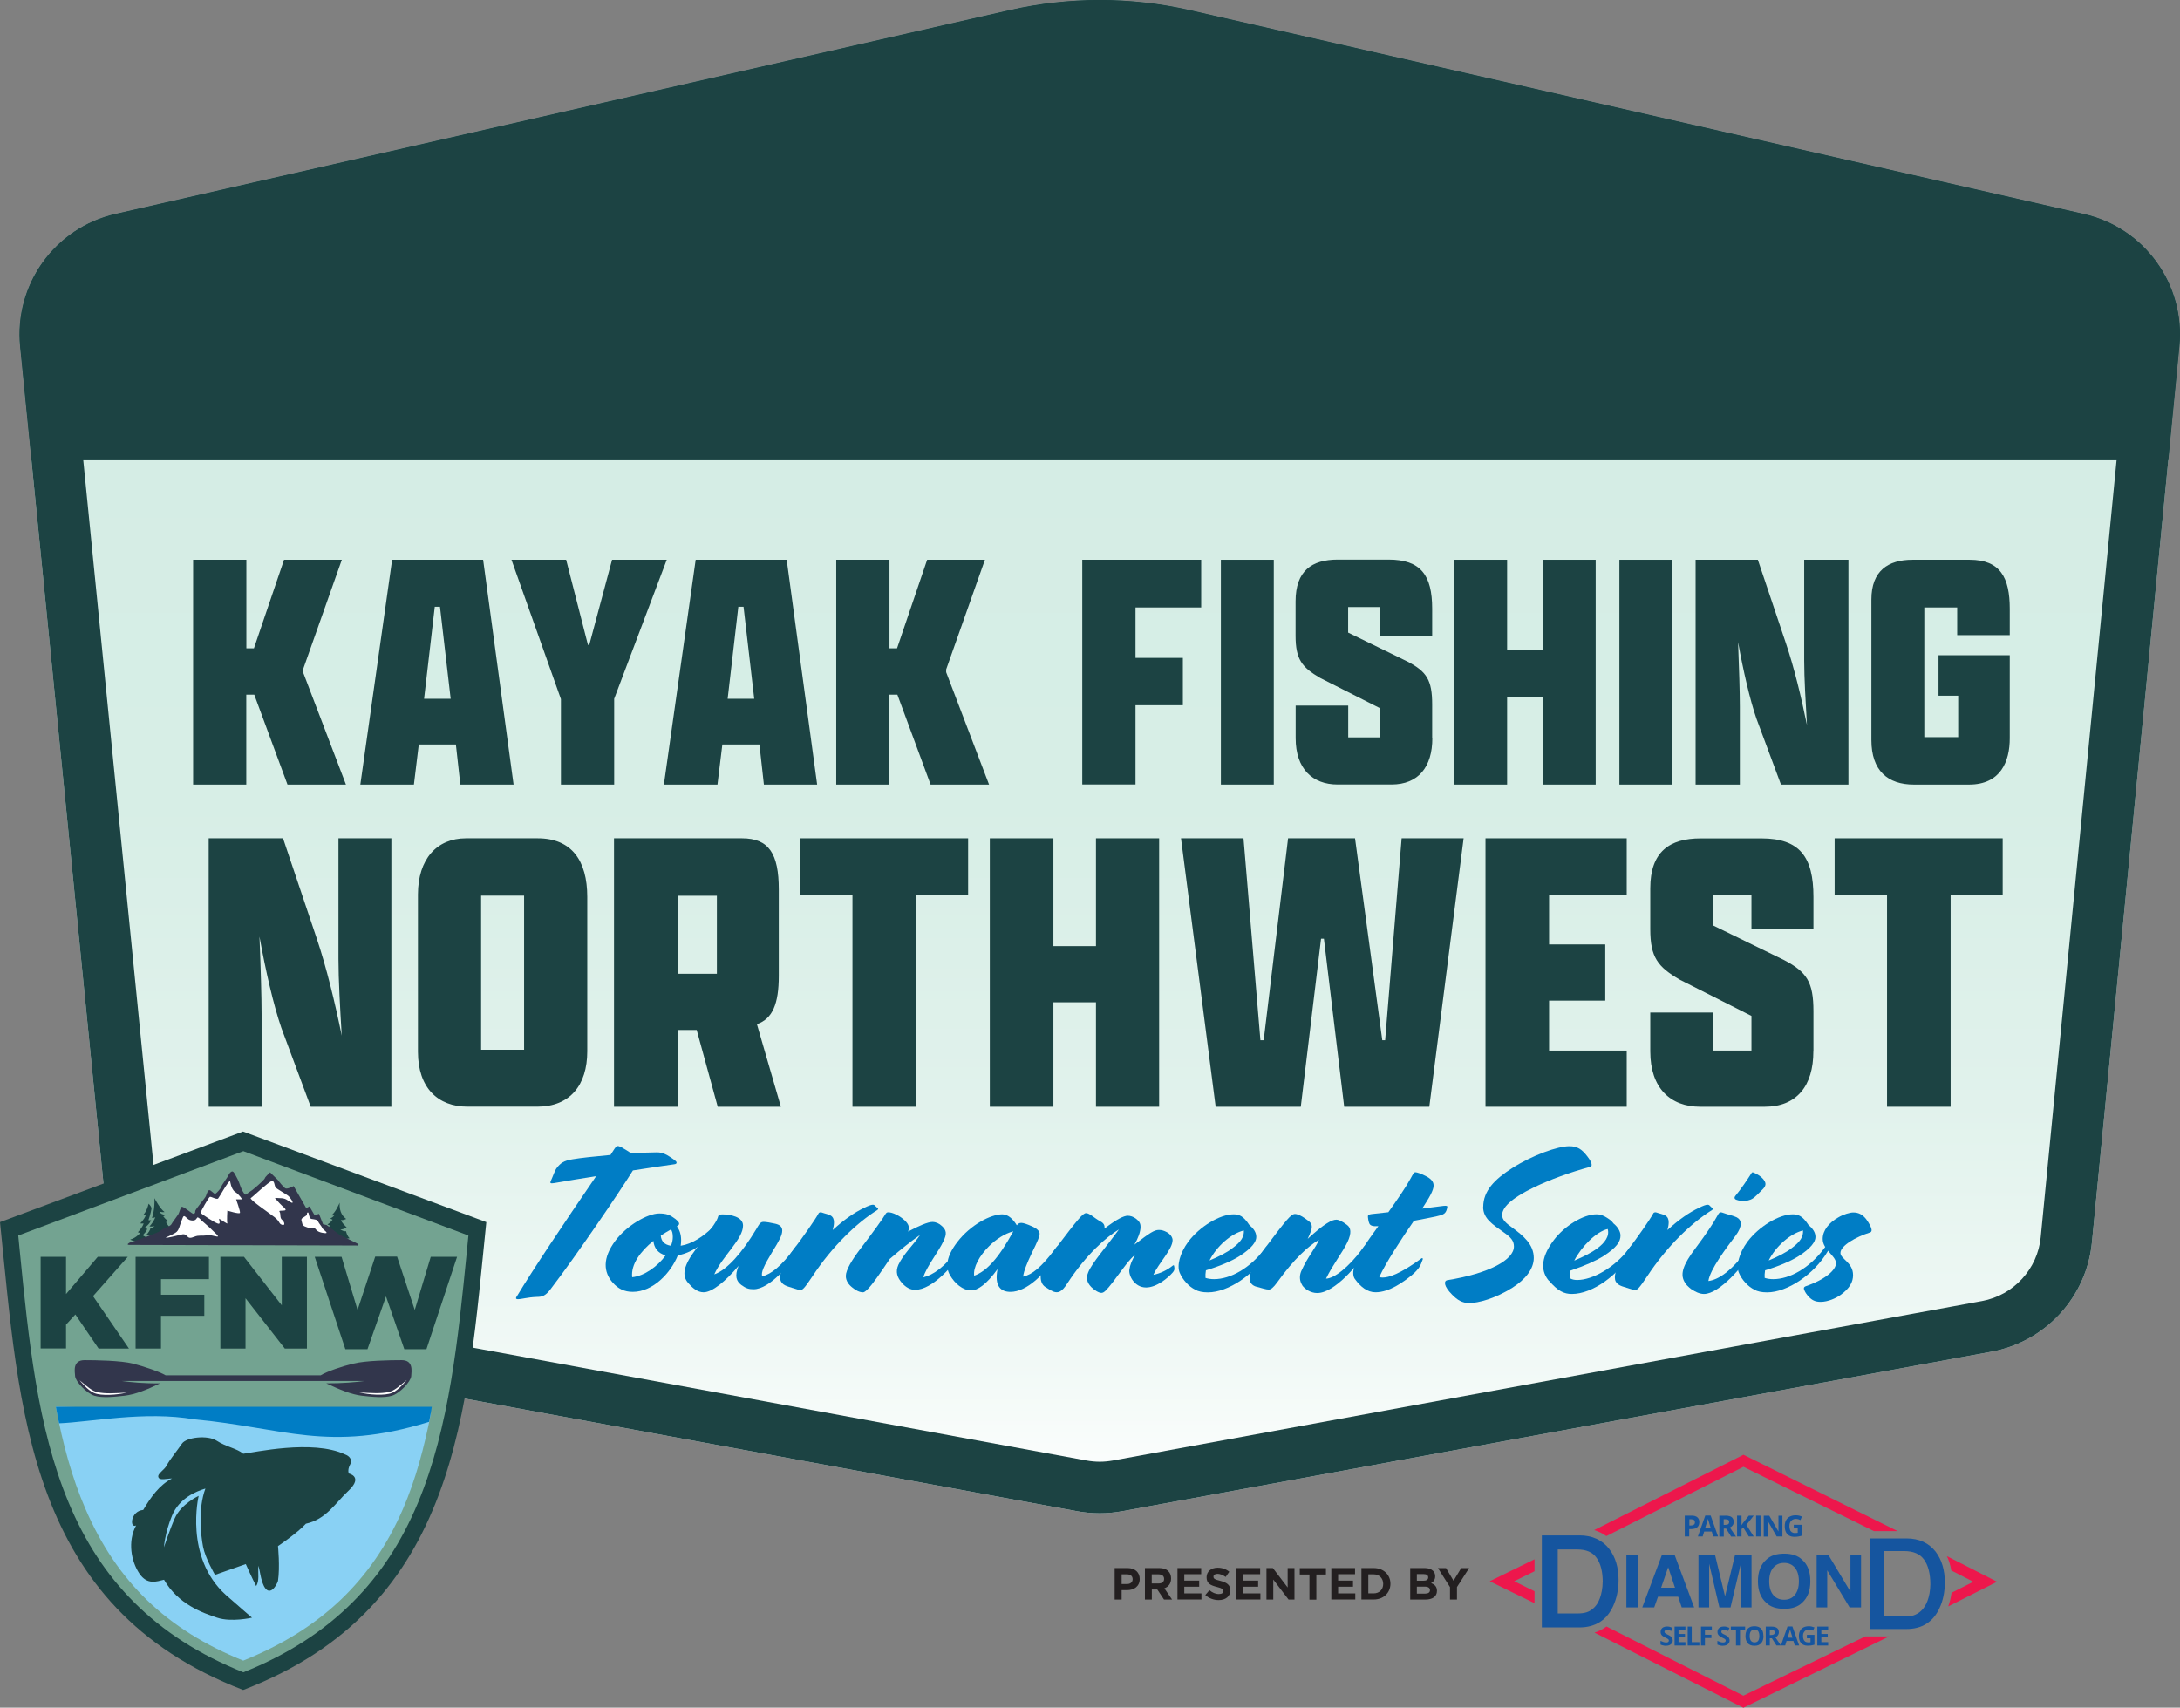 <?xml version="1.0" encoding="UTF-8"?>
<svg xmlns="http://www.w3.org/2000/svg" xmlns:xlink="http://www.w3.org/1999/xlink" id="Layer_1" data-name="Layer 1" viewBox="0 0 259.18 203.05">
  <rect x="0" y="0" width="259.18" height="203.05" fill="#808080" stroke="none"/>
  <defs>
    <style>
      .cls-1, .cls-2 {
        fill: #15559f;
      }

      .cls-3 {
        fill: #ed174c;
      }

      .cls-4 {
        fill: #32364c;
      }

      .cls-5 {
        fill: #231f20;
      }

      .cls-6 {
        fill: url(#linear-gradient);
      }

      .cls-7 {
        fill: #73a391;
      }

      .cls-8 {
        fill: #007dc5;
      }

      .cls-9 {
        fill: #89d1f4;
      }

      .cls-10 {
        fill: #1c4343;
      }

      .cls-11 {
        fill: #fff;
      }

      .cls-12 {
        fill: #1f4444;
      }

      .cls-2 {
        fill-rule: evenodd;
      }
    </style>
    <linearGradient id="linear-gradient" x1="130.75" y1="179.94" x2="130.75" y2="0" gradientUnits="userSpaceOnUse">
      <stop offset="0" stop-color="#fff"></stop>
      <stop offset=".1" stop-color="#f1f9f6"></stop>
      <stop offset=".27" stop-color="#e1f2ec"></stop>
      <stop offset=".47" stop-color="#d7eee6"></stop>
      <stop offset=".72" stop-color="#d5ede5"></stop>
    </linearGradient>
  </defs>
  <path class="cls-6" d="M120.03,1.2L13.74,25.43c-7.22,1.64-12.08,8.4-11.35,15.77l10.61,106.55c.65,6.51,5.52,11.8,11.95,12.98l103.13,18.97c1.75.32,3.55.32,5.31,0l103.36-18.97c6.44-1.18,11.33-6.49,11.96-13.01l10.4-106.54c.72-7.36-4.14-14.1-11.35-15.74L141.45,1.2c-7.05-1.61-14.37-1.61-21.42,0Z"></path>
  <path class="cls-10" d="M130.74,6.13c3.14,0,6.28.35,9.35,1.05l106.32,24.23c4.19.95,7.03,4.9,6.61,9.17l-10.4,106.54c-.37,3.78-3.23,6.89-6.97,7.58l-103.36,18.97c-.51.09-1.03.14-1.54.14s-1.04-.05-1.55-.14l-103.13-18.97c-3.72-.68-6.59-3.8-6.96-7.56L8.49,40.59c-.43-4.28,2.41-8.23,6.61-9.19L121.39,7.18c3.06-.7,6.21-1.05,9.35-1.05M130.74,0c-3.59,0-7.18.4-10.71,1.2L13.74,25.43c-7.22,1.64-12.08,8.4-11.35,15.77l10.61,106.55c.65,6.51,5.52,11.8,11.95,12.98l103.13,18.97c.88.16,1.77.24,2.66.24s1.77-.08,2.65-.24l103.36-18.97c6.44-1.18,11.33-6.49,11.96-13.01l10.4-106.54c.72-7.36-4.14-14.1-11.35-15.74L141.45,1.2c-3.52-.8-7.12-1.2-10.71-1.2h0Z"></path>
  <path class="cls-10" d="M3.74,54.73h254.05l1.32-13.55c.72-7.36-4.14-14.1-11.35-15.74L141.45,1.2c-7.05-1.61-14.37-1.61-21.42,0L13.74,25.43c-7.22,1.64-12.08,8.4-11.35,15.77l1.35,13.53Z"></path>
  <g>
    <path class="cls-1" d="M191.33,184.19c-.84-1.08-2.03-1.62-3.54-1.62h-4.48v10.94h4.46c1.89,0,3.24-.85,4.01-2.52.43-.93.65-1.97.65-3.12,0-1.49-.37-2.73-1.11-3.69ZM190.54,188.12c0,.32-.03.68-.1,1.06-.12.63-.31,1.15-.57,1.55-.32.48-.74.81-1.24.98-.29.09-.66.14-1.12.14h-2.31v-7.61h2.3c1.08,0,1.84.32,2.31.99.49.68.74,1.65.74,2.9Z"></path>
    <path class="cls-1" d="M230.14,184.52c-.82-1.05-1.98-1.59-3.47-1.59h-4.39v10.77h4.37c1.85,0,3.17-.83,3.93-2.47.43-.91.64-1.95.64-3.08,0-1.47-.37-2.69-1.09-3.64ZM223.99,184.43h2.38c1.1,0,1.9.34,2.38,1.02.5.69.75,1.68.75,2.95,0,.33-.04.69-.1,1.07-.12.64-.32,1.17-.59,1.58-.33.5-.77.84-1.29,1.02-.29.1-.68.14-1.14.14h-2.4v-7.78Z"></path>
    <polygon class="cls-1" points="194.71 191.13 193.36 191.13 193.36 184.93 194.71 184.93 194.71 191.13 194.71 191.13"></polygon>
    <path class="cls-2" d="M197.49,188.79h1.65l-.81-2.44-.84,2.44h0ZM197.57,184.93h1.54l2.31,6.2h-1.48l-.42-1.27h-2.4l-.45,1.27h-1.42l2.32-6.2h0Z"></path>
    <path class="cls-1" d="M206.28,184.93h1.96v6.2h-1.27v-4.19c0-.12,0-.29,0-.5,0-.22,0-.39,0-.5l-1.23,5.2h-1.32l-1.22-5.2c0,.12,0,.29,0,.5,0,.22,0,.38,0,.5v4.19h-1.27v-6.2h1.98l1.18,4.88,1.18-4.88h0Z"></path>
    <path class="cls-2" d="M213.39,189.64c.32-.38.48-.92.48-1.62s-.16-1.23-.48-1.61c-.32-.38-.74-.57-1.28-.57-.54,0-.97.19-1.29.57-.32.38-.48.92-.48,1.62s.16,1.24.48,1.62c.32.38.75.57,1.29.57s.97-.19,1.28-.57h0ZM214.25,190.58c-.49.48-1.2.72-2.13.72s-1.64-.24-2.13-.72c-.66-.59-.99-1.44-.99-2.56s.33-1.99.99-2.56c.49-.48,1.2-.72,2.13-.72.93,0,1.64.24,2.13.72.66.57.98,1.42.98,2.56s-.33,1.97-.98,2.56h0Z"></path>
    <polygon class="cls-1" points="215.98 184.93 217.4 184.93 220 189.26 220 184.93 221.26 184.93 221.26 191.13 219.9 191.13 217.24 186.72 217.24 191.13 215.98 191.13 215.98 184.93 215.98 184.93"></polygon>
    <g>
      <path class="cls-1" d="M201.11,180.22c.32,0,.55.07.7.21.15.14.22.33.22.57,0,.11-.02.21-.05.31-.03.1-.09.19-.16.26-.07.08-.17.14-.3.18-.12.04-.28.07-.46.07h-.23v.88h-.53v-2.48h.79ZM201.09,180.65h-.24v.74h.17c.1,0,.18-.01.26-.04.07-.03.13-.07.17-.12.04-.06.06-.13.06-.21,0-.12-.03-.21-.1-.27-.07-.06-.17-.09-.32-.09Z"></path>
      <path class="cls-1" d="M203.69,182.7l-.18-.59h-.9l-.18.59h-.57l.88-2.49h.64l.88,2.49h-.57ZM203.38,181.67l-.18-.58s-.03-.09-.04-.15c-.02-.06-.04-.12-.06-.18-.02-.06-.03-.12-.04-.16-.01.05-.03.1-.05.17-.02.07-.04.13-.06.19-.02.06-.03.1-.04.13l-.18.58h.65Z"></path>
      <path class="cls-1" d="M205.12,180.22c.23,0,.41.03.56.08.15.05.26.14.33.25.07.11.11.25.11.42,0,.11-.02.21-.06.3-.04.08-.1.16-.17.22-.07.06-.15.11-.23.14l.73,1.08h-.58l-.59-.95h-.28v.95h-.53v-2.48h.72ZM205.09,180.65h-.16v.67h.17c.17,0,.3-.03.37-.09.08-.06.11-.14.11-.26s-.04-.2-.12-.25c-.08-.05-.21-.07-.38-.07Z"></path>
      <path class="cls-1" d="M208.52,182.7h-.6l-.65-1.05-.22.16v.89h-.53v-2.48h.53v1.14s.07-.1.1-.15c.03-.05.07-.1.1-.15l.67-.84h.58l-.87,1.1.87,1.38Z"></path>
      <rect class="cls-1" x="208.78" y="180.22" width=".53" height="2.48"></rect>
      <path class="cls-1" d="M211.9,182.7h-.67l-1.08-1.88h-.02c0,.08,0,.16.01.24,0,.08,0,.16.01.24,0,.08,0,.16.01.24v1.17h-.47v-2.48h.66l1.08,1.86h.01c0-.08,0-.15,0-.23,0-.08,0-.15,0-.23,0-.08,0-.15,0-.23v-1.17h.47v2.48Z"></path>
      <path class="cls-1" d="M213.25,181.31h.98v1.29c-.13.04-.27.08-.41.1-.14.03-.3.04-.48.04-.25,0-.46-.05-.63-.15-.17-.1-.3-.24-.39-.43-.09-.19-.13-.42-.13-.7,0-.26.05-.49.15-.68.1-.19.25-.34.44-.44.19-.1.43-.16.71-.16.13,0,.26.01.39.04.13.03.24.07.35.11l-.17.42c-.08-.04-.16-.07-.26-.1-.1-.03-.2-.04-.31-.04-.15,0-.29.04-.4.11-.11.07-.2.17-.26.29-.06.13-.09.27-.09.45,0,.16.02.31.07.43.04.13.11.22.21.29.1.07.22.11.37.11.07,0,.14,0,.19-.01s.1-.01.15-.02v-.52h-.47v-.44Z"></path>
    </g>
    <g>
      <path class="cls-1" d="M198.88,195.03c0,.13-.03.25-.1.35s-.16.17-.28.23c-.12.05-.27.08-.45.08-.08,0-.15,0-.23-.02-.07-.01-.15-.03-.21-.05-.07-.02-.13-.04-.19-.07v-.44c.11.05.22.09.33.13s.23.06.34.06c.08,0,.14-.01.19-.03.05-.02.08-.05.1-.08.02-.04.03-.08.03-.12,0-.06-.02-.1-.06-.14-.04-.04-.09-.08-.16-.11-.07-.03-.14-.07-.22-.11-.05-.02-.11-.05-.17-.09-.06-.04-.12-.08-.18-.13s-.1-.11-.14-.19-.05-.16-.05-.26c0-.13.03-.25.09-.34.06-.1.15-.17.26-.22.11-.05.25-.08.41-.08.12,0,.23.01.33.04.11.03.22.07.33.12l-.15.37c-.1-.04-.2-.07-.28-.1-.08-.02-.17-.03-.25-.03-.06,0-.11,0-.15.03-.04.02-.07.05-.1.08-.02.03-.03.07-.03.12,0,.05.02.1.05.13.03.04.08.07.14.11.06.03.14.07.24.12.11.05.21.11.29.17.08.06.14.13.19.21.04.08.07.18.07.3Z"></path>
      <polygon class="cls-1" points="200.38 195.66 199.09 195.66 199.09 193.41 200.38 193.41 200.38 193.8 199.56 193.8 199.56 194.29 200.33 194.29 200.33 194.68 199.56 194.68 199.56 195.26 200.38 195.26 200.38 195.66"></polygon>
      <polygon class="cls-1" points="200.65 195.66 200.65 193.41 201.13 193.41 201.13 195.26 202.04 195.26 202.04 195.66 200.65 195.66"></polygon>
      <polygon class="cls-1" points="202.7 195.66 202.23 195.66 202.23 193.41 203.52 193.41 203.52 193.8 202.7 193.8 202.7 194.38 203.47 194.38 203.47 194.77 202.7 194.77 202.7 195.66"></polygon>
      <path class="cls-1" d="M205.64,195.03c0,.13-.03.25-.1.35s-.16.17-.28.23c-.12.05-.27.08-.45.08-.08,0-.15,0-.23-.02-.07-.01-.15-.03-.21-.05-.07-.02-.13-.04-.19-.07v-.44c.11.05.22.09.33.13s.23.06.34.06c.08,0,.14-.01.19-.03s.08-.05.1-.08c.02-.04.03-.08.03-.12,0-.06-.02-.1-.06-.14-.04-.04-.09-.08-.16-.11s-.14-.07-.22-.11c-.05-.02-.11-.05-.17-.09-.06-.04-.12-.08-.18-.13s-.1-.11-.14-.19c-.04-.07-.05-.16-.05-.26,0-.13.03-.25.09-.34.06-.1.15-.17.26-.22.11-.05.25-.08.41-.08.12,0,.23.01.33.04.11.03.22.07.33.12l-.15.37c-.1-.04-.2-.07-.28-.1-.08-.02-.17-.03-.25-.03-.06,0-.11,0-.15.03-.04.02-.07.05-.1.08-.02.03-.03.07-.03.12,0,.05.02.1.05.13.03.04.08.07.14.11.06.03.14.07.24.12.11.05.21.11.29.17.08.06.14.13.19.21.04.08.07.18.07.3Z"></path>
      <polygon class="cls-1" points="206.87 195.66 206.39 195.66 206.39 193.81 205.78 193.81 205.78 193.41 207.48 193.41 207.48 193.81 206.87 193.81 206.87 195.66"></polygon>
      <path class="cls-1" d="M209.66,194.53c0,.17-.02.33-.06.47-.04.14-.11.26-.2.37-.09.1-.2.18-.33.24-.13.05-.29.08-.48.08s-.34-.03-.48-.08c-.13-.05-.25-.13-.33-.24-.09-.1-.15-.23-.2-.37-.04-.14-.06-.3-.06-.48,0-.23.04-.44.11-.61.08-.17.19-.31.35-.4.16-.1.36-.14.61-.14s.44.05.6.14c.16.1.27.23.35.4.08.17.11.38.11.61ZM208.02,194.53c0,.16.02.29.06.41.04.11.1.2.19.26.08.06.19.09.33.09s.25-.03.33-.09.15-.15.18-.26c.04-.11.06-.25.06-.41,0-.24-.04-.42-.13-.56-.09-.14-.23-.2-.44-.2-.13,0-.24.03-.33.09-.08.06-.15.15-.19.26-.04.11-.06.25-.06.41Z"></path>
      <path class="cls-1" d="M210.58,193.41c.2,0,.37.02.51.07.13.05.23.12.3.22.06.1.1.23.1.38,0,.1-.02.19-.06.27s-.09.14-.15.2c-.06.05-.13.1-.21.13l.66.98h-.53l-.54-.86h-.25v.86h-.48v-2.25h.66ZM210.55,193.8h-.14v.61h.15c.16,0,.27-.03.34-.08.07-.05.1-.13.1-.23s-.04-.18-.11-.23c-.07-.05-.19-.07-.34-.07Z"></path>
      <path class="cls-1" d="M213.38,195.66l-.16-.54h-.82l-.16.54h-.51l.79-2.26h.58l.8,2.26h-.51ZM213.11,194.72l-.16-.52s-.02-.08-.04-.13c-.02-.05-.03-.11-.05-.17-.02-.06-.03-.11-.04-.15-.01.04-.02.09-.04.16-.02.06-.04.12-.05.18s-.03.09-.04.12l-.16.52h.59Z"></path>
      <path class="cls-1" d="M214.83,194.39h.89v1.17c-.12.04-.24.07-.37.09s-.27.03-.43.03c-.22,0-.41-.04-.57-.13-.16-.09-.27-.22-.36-.39-.08-.17-.12-.38-.12-.64,0-.24.05-.44.14-.61.09-.17.22-.31.4-.4.17-.09.39-.14.64-.14.12,0,.24.01.35.04.12.03.22.06.32.1l-.16.38c-.07-.03-.15-.06-.24-.09-.09-.02-.18-.04-.28-.04-.14,0-.26.03-.36.1-.1.06-.18.15-.24.27-.06.11-.08.25-.08.4,0,.15.02.28.06.39.04.11.1.2.19.27.09.06.2.1.34.1.07,0,.12,0,.17,0,.05,0,.09-.01.13-.02v-.47h-.43v-.4Z"></path>
      <polygon class="cls-1" points="217.35 195.66 216.06 195.66 216.06 193.41 217.35 193.41 217.35 193.8 216.54 193.8 216.54 194.29 217.3 194.29 217.3 194.68 216.54 194.68 216.54 195.26 217.35 195.26 217.35 195.66"></polygon>
    </g>
    <path class="cls-3" d="M231.62,191.03c.19-.52.32-1.06.4-1.64l2.59-1.31-2.62-1.34c-.1-.61-.28-1.18-.52-1.7l5.96,3.04-5.82,2.94ZM190.18,182.18c.28.13.55.29.8.47l16.3-8.24,15.51,7.65h2.82l-18.33-9.08-17.75,8.96c.23.07.44.15.65.25ZM222.28,194.58h-.52l-14.49,7.05-16.28-8.23c-.42.32-.9.56-1.42.73l17.7,8.93,17.33-8.48h-2.32ZM182.44,189.21l-2.42-1.19,2.42-1.19v-1.42l-5.33,2.61,5.33,2.61v-1.42Z"></path>
  </g>
  <g>
    <path class="cls-5" d="M132.53,186.45h1.53c.89,0,1.44.53,1.44,1.3h0c0,.88-.67,1.33-1.52,1.33h-.63v1.12h-.83v-3.75ZM134.01,188.35c.41,0,.65-.25.65-.57h0c0-.38-.26-.58-.67-.58h-.64v1.15h.65Z"></path>
    <path class="cls-5" d="M136.11,186.45h1.71c.48,0,.85.13,1.09.38.21.21.32.5.32.86h0c0,.62-.33,1-.8,1.17l.92,1.34h-.96l-.8-1.2h-.65v1.2h-.82v-3.75ZM137.77,188.28c.4,0,.63-.21.63-.53h0c0-.36-.25-.55-.65-.55h-.82v1.08h.84Z"></path>
    <path class="cls-5" d="M139.98,186.45h2.83v.73h-2.01v.76h1.77v.73h-1.77v.79h2.04v.73h-2.85v-3.75Z"></path>
    <path class="cls-5" d="M143.3,189.66l.49-.58c.34.28.69.46,1.12.46.34,0,.54-.13.54-.35h0c0-.22-.13-.33-.76-.49-.75-.19-1.24-.4-1.24-1.15h0c0-.69.55-1.14,1.31-1.14.55,0,1.01.17,1.39.48l-.43.62c-.33-.23-.66-.37-.97-.37s-.48.14-.48.33h0c0,.26.16.34.81.5.76.2,1.19.47,1.19,1.12h0c0,.75-.57,1.17-1.38,1.17-.57,0-1.14-.2-1.59-.6Z"></path>
    <path class="cls-5" d="M146.99,186.45h2.83v.73h-2.01v.76h1.77v.73h-1.77v.79h2.04v.73h-2.85v-3.75Z"></path>
    <path class="cls-5" d="M150.57,186.45h.76l1.76,2.31v-2.31h.81v3.75h-.7l-1.82-2.38v2.38h-.81v-3.75Z"></path>
    <path class="cls-5" d="M155.67,187.22h-1.14v-.76h3.11v.76h-1.14v2.99h-.82v-2.99Z"></path>
    <path class="cls-5" d="M158.27,186.45h2.83v.73h-2.01v.76h1.77v.73h-1.77v.79h2.04v.73h-2.85v-3.75Z"></path>
    <path class="cls-5" d="M161.86,186.45h1.46c1.18,0,1.99.81,1.99,1.86h0c0,1.07-.81,1.88-1.99,1.88h-1.46v-3.75ZM162.68,187.2v2.26h.64c.67,0,1.13-.46,1.13-1.12h0c0-.67-.46-1.14-1.13-1.14h-.64Z"></path>
    <path class="cls-5" d="M167.65,186.45h1.74c.43,0,.77.12.98.33.17.17.26.38.26.64h0c0,.43-.22.67-.49.82.43.17.7.42.7.92h0c0,.7-.56,1.04-1.4,1.04h-1.78v-3.75ZM169.8,187.56c0-.25-.19-.39-.54-.39h-.81v.79h.76c.36,0,.59-.12.59-.4h0ZM169.4,188.66h-.95v.83h.98c.36,0,.58-.13.58-.41h0c0-.26-.19-.42-.61-.42Z"></path>
    <path class="cls-5" d="M172.4,188.73l-1.44-2.27h.96l.89,1.5.91-1.5h.94l-1.44,2.25v1.49h-.83v-1.48Z"></path>
  </g>
  <g>
    <path class="cls-10" d="M22.96,93.29v-26.73h6.33v10.53h.9l3.58-10.53h6.87l-4.61,13.04v.33l5.1,13.36h-6.95l-3.95-10.69h-.95v10.69h-6.33Z"></path>
    <path class="cls-10" d="M54.19,88.52h-4.4l-.58,4.77h-6.37l3.78-26.73h10.82l3.62,26.73h-6.33l-.53-4.77ZM50.41,83.09h3.17l-1.27-10.94h-.62l-1.27,10.94Z"></path>
    <path class="cls-10" d="M66.69,93.29v-10.16l-5.88-16.57h6.5l2.59,10.12h.16l2.71-10.12h6.5l-6.25,16.53v10.2h-6.33Z"></path>
    <path class="cls-10" d="M90.28,88.52h-4.4l-.58,4.77h-6.37l3.78-26.73h10.82l3.62,26.73h-6.33l-.53-4.77ZM86.5,83.09h3.17l-1.27-10.94h-.62l-1.27,10.94Z"></path>
    <path class="cls-10" d="M99.42,93.29v-26.73h6.33v10.53h.9l3.58-10.53h6.87l-4.61,13.04v.33l5.1,13.36h-6.95l-3.95-10.69h-.95v10.69h-6.33Z"></path>
    <path class="cls-10" d="M128.66,66.56h14.15v5.67h-7.81v6h5.63v5.63h-5.63v9.42h-6.33v-26.73Z"></path>
    <path class="cls-10" d="M145.15,66.56h6.29v26.73h-6.29v-26.73Z"></path>
    <path class="cls-10" d="M170.29,87.77c0,3.41-1.65,5.51-4.85,5.51h-6.42c-2.96,0-4.98-1.85-4.98-5.51v-3.87h6.25v3.78h3.82v-3.45l-7.16-3.62c-2.18-1.27-2.92-2.22-2.92-5.02v-4.07c0-3.66,1.93-4.98,5.02-4.98h6.04c3.82,0,5.18,1.85,5.18,5.84v3.21h-6.17v-3.41h-3.82v3.04l7.07,3.45c2.26,1.19,2.92,2.18,2.92,5.1v3.99Z"></path>
    <path class="cls-10" d="M172.85,66.56h6.33v10.73h4.24v-10.73h6.29v26.73h-6.29v-10.4h-4.24v10.4h-6.33v-26.73Z"></path>
    <path class="cls-10" d="M192.53,66.56h6.29v26.73h-6.29v-26.73Z"></path>
    <path class="cls-10" d="M211.74,93.29l-2.92-7.85c-.78-2.26-1.56-5.67-2.18-9.09.12,3.13.21,6.04.21,7.69v9.25h-5.26v-26.73h7.4l3.33,9.91c.99,2.92,1.85,6.5,2.51,9.75-.16-2.75-.33-5.59-.33-7.65v-12.01h5.26v26.73h-8.02Z"></path>
    <path class="cls-10" d="M232.69,75.52v-3.29h-3.91v15.42h4.03v-4.93h-2.34v-4.81h8.47v9.87c0,2.75-1.07,5.51-4.85,5.51h-6.54c-3.12,0-5.06-1.65-5.06-5.3v-16.7c0-3.41,1.97-4.73,4.89-4.73h6.79c3.66,0,4.77,2.14,4.77,5.84v3.12h-6.25Z"></path>
    <path class="cls-10" d="M36.94,131.6l-3.49-9.38c-.93-2.7-1.87-6.78-2.6-10.85.15,3.73.25,7.22.25,9.18v11.05h-6.29v-31.92h8.84l3.98,11.83c1.18,3.49,2.21,7.76,3,11.64-.2-3.29-.39-6.68-.39-9.13v-14.34h6.29v31.92h-9.58Z"></path>
    <path class="cls-10" d="M49.69,125.07v-18.71c0-4.22,2.26-6.68,5.7-6.68h8.54c4.03,0,5.89,2.65,5.89,6.97v18.36c0,4.03-2.06,6.58-5.94,6.58h-8.3c-3.49,0-5.89-2.21-5.89-6.53ZM62.31,124.82v-18.32h-5.11v18.32h5.11Z"></path>
    <path class="cls-10" d="M73,131.6v-31.92h15.22c3.19,0,4.37,1.82,4.37,6.09v10.26c0,3.34-.74,5.11-2.6,5.75l2.85,9.82h-7.51l-2.5-9.13h-2.26v9.13h-7.56ZM85.23,115.79v-9.28h-4.66v9.28h4.66Z"></path>
    <path class="cls-10" d="M101.36,106.46h-6.24v-6.78h19.98v6.78h-6.19v25.14h-7.56v-25.14Z"></path>
    <path class="cls-10" d="M117.68,99.68h7.56v12.82h5.06v-12.82h7.51v31.92h-7.51v-12.42h-5.06v12.42h-7.56v-31.92Z"></path>
    <path class="cls-10" d="M140.42,99.68h7.42l2.01,24.01h.39l2.9-24.01h7.96l3.24,24.01h.34l1.96-24.01h7.37l-4.08,31.92h-10.12l-2.41-19.98h-.34l-2.41,19.98h-10.12l-4.12-31.92Z"></path>
    <path class="cls-10" d="M176.61,99.68h16.79v6.73h-9.23v5.89h6.68v6.68h-6.68v5.94h9.23v6.68h-16.79v-31.92Z"></path>
    <path class="cls-10" d="M215.59,125.02c0,4.08-1.96,6.58-5.79,6.58h-7.66c-3.54,0-5.94-2.21-5.94-6.58v-4.62h7.46v4.52h4.57v-4.12l-8.54-4.32c-2.6-1.52-3.49-2.65-3.49-5.99v-4.86c0-4.37,2.31-5.94,5.99-5.94h7.22c4.57,0,6.19,2.21,6.19,6.97v3.83h-7.37v-4.08h-4.57v3.63l8.45,4.12c2.7,1.42,3.49,2.6,3.49,6.09v4.76Z"></path>
    <path class="cls-10" d="M224.36,106.46h-6.24v-6.78h19.98v6.78h-6.19v25.14h-7.56v-25.14Z"></path>
  </g>
  <g>
    <path class="cls-10" d="M28.91,134.54L0,145.32c2.31,22.32,3.19,45.73,28.91,55.63,25.72-9.89,26.6-33.31,28.91-55.63l-28.91-10.77h0Z"></path>
    <path class="cls-7" d="M28.91,136.87l26.78,10.04c-.07.65-.13,1.3-.19,1.94-1.02,10.29-2.08,20.92-5.8,29.82-1.96,4.7-4.5,8.56-7.75,11.82-3.51,3.51-7.77,6.25-13.02,8.36-5.25-2.11-9.52-4.85-13.02-8.36-3.25-3.25-5.79-7.12-7.75-11.82-3.72-8.89-4.78-19.53-5.8-29.82-.06-.64-.13-1.29-.19-1.94l26.78-10.04"></path>
    <path class="cls-10" d="M41.16,146.41c-.28.02-.53-.1-.69-.23.3.03.58-.11.74-.23-.29-.3-.56-.56-.68-.87.26.03.45-.06.63-.14-.3-.23-.85-.69-.78-1.93,0,0-.46,1.15-.99,1.51.1.02.24.02.36,0-.21.26-.48.36-.48.36.09.07.27.15.27.15h0s-.3.43-.61.55c.07.08.29.14.29.14-.15.26-.34.54-.6.77.1.07.31.06.52.01-.09.19-.12.39-.53.6.19.08,1.02.52,2.96.14-.29-.26-.4-.69-.43-.84Z"></path>
    <path class="cls-10" d="M19.81,146.1c.21.05.42.06.52-.01-.26-.24-.45-.51-.6-.77,0,0,.22-.05.29-.14-.31-.12-.61-.55-.61-.55h0s.18-.08.27-.15c-.15-.02-.27-.06-.36-.1,0,0,0,0,0,0-.04-.01-.07-.03-.1-.04-.06-.04-.11-.07-.13-.1-.04-.05-.08-.1-.11-.16.11.04.41.07.59.04-.53-.36-1.21-1.65-1.21-1.65.06,1.24-.2,2.09-.29,2.35.18,0,.26-.02.4-.08-.11.31-.41.79-.7,1.09.31.04.33,0,.62-.02-.16.12-.35.21-.51.26-.02.15-.21.52-.5.77,1.94.38,2.77-.06,2.96-.14-.41-.21-.45-.41-.53-.6Z"></path>
    <path class="cls-10" d="M16.98,146.87c.09-.09.22-.24.3-.34.04-.04.07-.07.09-.11,0,0,0,0,0,0h0c.1-.15.13-.32.13-.32,0,0-.19,0-.33-.08.71-.53.79-.94.79-.94,0,0-.15.05-.31,0,.22-.6.36-1.28.37-1.43-.08-.27-.35-.52-.35-.52-.24,1.01-.67,1.36-.67,1.36,0,0,.21.02.34,0-.21.55-.67.98-.67.98,0,0,.24.04.4,0-.08.37-.45.82-.68,1.05.09.05.19.08.29.09-.22.23-.62.63-1.2.78.34.23,1.01.25,1.01.25,0,0,1.45-.39,1.25-.41-.21-.02-.58-.21-.78-.35Z"></path>
    <path id="path4432" class="cls-4" d="M42.42,148.11c.43,0,.05-.25.05-.25h0l-2.14-1.06-1.49-1.13-.43-.1-.49-1.24-.51.18-.62-1.06-.38.21-1.5-2.63s-.72.39-.96.28c-.26-.11-.92-1.01-.92-1.01l-.92-.9s-.62.57-.62.69-.77.8-.77.8c0,0-.74.67-.95.77-.21.1-.49.43-.62.38-.15-.07-.46-.67-.54-.92-.08-.26-.31-.85-.46-1.1s-.31-.67-.49-.72c-.16-.07-.46.28-.51.46-.05.18-.8,1.14-.83,1.34s-.57.78-.72.85-.54-.49-.74-.43-.28.47-.39.72c-.11.26-1.28,1.59-1.26,1.78.03.2-.08.31-.23.31s-1.23-.96-1.39-.82-.26.65-.38.85c-.11.2-.74,1.01-.85,1.24-.11.21-1,.46-1.28.75-.21.21-2.47,1-3.69,1.42h0s-.47.26,0,.26h0l27,.07h0Z"></path>
    <path id="path4436" class="cls-11" d="M27.36,140.44s.11.98.6,1.29.83.88.83.88h-.72s.51,1.41.46,1.6c-.05.2-1.5-.26-1.5-.26,0,0-.08,1.31,0,1.5s-.8-.46-.95-.52c-.15-.08.26.69-.16.57s-1.99-1.16-2.06-1.28c-.05-.11.95-1.83,1.08-1.9.15-.08.83.38,1,.18.16-.18,1.16-2.03,1.42-2.08h0ZM29.82,142.45c-.26.13,2.14,1.75,2.83,2.29.69.56.46.75.88.9.43.15.29-.38,0-.6s-.13-.7-.28-.92.16-.13.54-.18c.38-.03.03-.31-.26-.57s-.85-.92-.85-.92c0,0,.26-.02.85.03.59.07.65.31,1.1.51.43.2-.11-.6-.39-.82s-1.26-.75-1.45-.95-.13-.88-.49-.78c-.43.13-2.22,1.86-2.47,2.01h0ZM35.95,144.84c-.23.16-.05.41,0,.7.05.28.49.36.74.46.26.1.65-.03.8.11.15.16.26.41,1.03.51s-.15-.41-.2-.59-.43-.59-.51-.8c-.08-.21-.39-.23-.77-.29-.38-.07-.25-.82-.46-.77-.15.05-.02.25-.16.36-.16.13-.36.23-.47.31ZM23.31,144.97c-.15.23-.72.2-.96-.02-.26-.21-.39-.39-.51-.33s-.31.75-.39.92-.15.64-.43.92c-.28.28-1.28.65-1.31.72s1.39-.25,1.85-.38.57.1.74.25.31.21.83,0c.51-.21.88-.07,1.39-.15s.72.03,1.23.13-.31-.52-.54-.78-1.08-.96-1.23-1.11c-.15-.16-.34-.38-.51-.38t-.16.21Z"></path>
    <path id="path4438" class="cls-9" d="M6.64,167.28c.8,4.31,1.89,8.38,3.52,12.14,3.71,8.6,9.61,14.35,18.76,18.04,9.15-3.69,15.28-9.46,18.99-18.04,1.53-3.55,2.52-7.3,3.32-11.35,0,0-32-.46-44.58-.8h0Z"></path>
    <path id="path4456" class="cls-8" d="M23.09,168.77c10.59.96,15.93,4.01,27.92.3.09-.44.25-1.2.33-1.79H6.64c.13.68.24,1.29.39,1.96,3.69-.14,10.19-1.49,16.07-.47h0Z"></path>
    <path id="path4454" class="cls-10" d="M41.73,173.61c.13.44-.47.78-.28,1.59.57.15,1.47.67-.05,2.09-1.52,1.42-2.62,3.37-5.03,3.89-1,1.1-3.32,2.66-3.32,2.66,0,0,.25,2.47,0,4.14-.2.62-1,1.9-1.67.62-.43-.9-.43-1.72-.67-2.42-.05.95.15,1.75-.25,2.42-.43-.8-1.24-2.62-1.24-2.62l-3.66,1.28s-1.16-1.98-1.42-3.35c-.26-1.36-.62-4.48.28-6.91-1.1.33-3.11,1.14-3.97,3.22-.85,2.06-.96,3.76-.96,3.76,0,0,.72-2.17,1.29-3.45.77-1.72,2.84-2.66,2.84-2.66,0,0-1.75,7.26,3.22,11.77,1.67,1.47,3.12,2.71,3.12,2.71,0,0-2.45.57-4.15,0-1.77-.59-4.61-1.59-6.31-4.51-.85.2-1.99.67-2.94-.75s-1.42-3.79-.38-5.7c-.8.38-.67-1.72.85-1.85.9-1.52,1.9-2.94,3.42-3.74-.62,0-1.47.28-1.62-.15s.72-.85,1-1.42,1.28-1.8,1.8-2.57,3.06-1.06,4.15-.34c1.1.72,2.42.92,3.14,1.54,1.19-.13,8.24-1.73,12.08.07.26.1.6.26.74.7h0Z"></path>
    <path id="path4458" class="cls-4" d="M47.76,161.73c-1.41,0-4.28.05-5.74.41-1.31.31-3.14.93-3.89,1.39h-18.44c-.75-.44-2.6-1.06-3.89-1.39-1.45-.36-4.33-.41-5.74-.41s-1.19,1.26-1.13,1.91,1.37,2.04,2.29,2.32,2.3.15,3.58,0,2.65-.7,4.23-1.47c-1.85.03-3.48-.13-4.56-.28h28.88c-1.08.15-2.71.29-4.56.28,1.6.75,2.96,1.32,4.23,1.47,1.28.15,2.66.28,3.58,0,.92-.28,2.22-1.65,2.29-2.32.05-.65.26-1.91-1.14-1.91Z"></path>
    <path id="path4460" class="cls-11" d="M15.08,165.59c-1.19.28-3.01.41-3.89.05-.8-.33-1.73-1.52-1.73-1.52.93.78,1.5,1.29,2.13,1.42.98.21,2.04.13,3.5.05Z"></path>
    <path id="path4462" class="cls-11" d="M46.61,165.62c-.87.36-2.7.23-3.89-.05,1.45.08,2.52.16,3.5-.05.62-.13,1.19-.64,2.13-1.42,0,0-.93,1.19-1.73,1.52h0Z"></path>
    <path class="cls-10" d="M4.83,149.45h3.02v4.42l3.77-4.42h3.57l-4.13,4.67,4.27,6.23h-3.61l-2.76-4.05-1.11,1.21v2.83h-3.02v-10.9Z"></path>
    <path class="cls-12" d="M16.12,149.45h8.72v2.65h-5.7v1.85h5.15v2.51h-5.15v3.89h-3.02v-10.9Z"></path>
    <path class="cls-10" d="M26.19,149.45h2.82l4.49,5.76v-5.76h2.99v10.9h-2.63l-4.67-5.98v5.98h-2.99v-10.9Z"></path>
    <path class="cls-10" d="M37.42,149.45h3.19l1.9,6.31,2.1-6.34h2.6l2.1,6.34,1.9-6.31h3.13l-3.64,10.98h-2.63l-2.18-6.28-2.2,6.28h-2.63l-3.64-10.98Z"></path>
  </g>
  <g>
    <path class="cls-8" d="M61.42,154.19c1.94-3.23,5.53-8.59,9.46-14.34-1.72.27-3.47.56-5.02.83-.41.07-.49-.02-.39-.22.32-.7.48-1.29.75-1.62.41-.51.78-.83,1.87-1,.85-.15,2.62-.34,4.49-.51.22-.32.36-.56.49-.75.24-.36.36-.39.8-.17.32.17.75.44,1.19.73,1.16-.07,2.23-.12,3.03-.12.66,0,1.07.22,1.55.53.58.39.8.53.8.7,0,.1-.1.17-.29.19-.9.12-2.72.39-4.9.73-1.6,2.57-6.58,9.92-9.83,14.17-.58.75-.99.87-1.58.87-1.21.05-1.79.27-2.28.27-.15,0-.29-.05-.15-.29Z"></path>
    <path class="cls-8" d="M72.85,152.52c-1.09-1.24-1.26-2.89.32-5,1.33-1.77,3.78-3.23,5.22-3.23.56,0,1,.07,1.48.36.7.44.87.7.87.85,0,.1-.02.17-.27.32.32.41.51.97.51,1.65,0,.22-.02.44-.05.66,1.38-.22,2.72-1.12,3.83-2.23l.1-.1c.19-.19.27-.17.34-.07l.05.07c.1.15.1.27-.02.41l-.1.12c-.95,1.17-2.72,2.62-4.54,2.94-.85,2.11-2.96,4.34-5.36,4.34-1.04,0-1.75-.39-2.38-1.09ZM79.14,149.27c-.95-.24-1.38-.92-1.46-1.72-1.53,1.24-2.69,2.79-2.52,4.32,1.46-.15,3.03-1.29,3.98-2.6ZM79.77,146.19c-.39.22-.8.46-1.21.73.05.65.41,1.09,1.21,1.21.15-.36.22-.7.22-1.04,0-.41-.07-.7-.22-.9Z"></path>
    <path class="cls-8" d="M87.8,150.53c-1.53,1.82-3.13,3.13-4.15,3.13-.73,0-1.31-.51-1.82-1.09-.82-.92-.56-2.11.95-4.1,2.14-2.81,2.47-3.32,2.6-3.83.05-.19.27-.24.51-.24.9,0,2.45.27,2.45,1.33,0,1.63-2.43,3.59-3.42,5.8,1.55-.53,3.37-2.67,4.97-5.34.41-.7.53-.9.9-.9.27,0,.87.1,1.38.22.53.12.83.36.83.82,0,.53-.34,1.17-1.21,2.57-.95,1.58-1.36,2.45-1.16,2.86,1.04-.24,2.26-1.21,3.81-3.3l.07-.1c.17-.22.22-.24.29-.17l.07.07c.17.17.15.32.05.46l-.07.12c-.85,1.41-3.32,4.46-5.26,4.46-.56,0-.9-.1-1.46-.51-.58-.46-.82-1.02-.32-2.28Z"></path>
    <path class="cls-8" d="M94.11,153.1c-.73-.19-1.36-.41-1.36-1.21,0-.7.46-1.84,1.67-3.42.95-1.24,2.52-3.47,2.89-4.17.07-.17.27-.17.41-.12.41.15.7.17,1.04.36.29.17.39.46.39.8,0,.27-.05.58-.15.92,1.38-1.26,2.62-2.11,3.71-2.62.53-.27.87-.39,1.07-.39s.24.12.41.27c.07.07.22.17.22.22s-.05.1-.12.15c-2.45,1.53-5.36,4.32-7.69,7.86-.97,1.46-1.19,1.65-1.46,1.65-.17,0-.36-.1-1.04-.29Z"></path>
    <path class="cls-8" d="M102.58,153.66c-.41,0-.85-.24-1.24-.56-.44-.34-.78-.8-.78-1.38,0-.7.73-1.92,1.75-3.25,1.53-2.01,2.64-3.54,2.96-4.1.1-.17.19-.22.34-.22.51,0,1.38.41,1.99,1,.39.39.58.75.36,1.29,1.29-.68,2.35-1.14,2.89-1.14.41,0,.8.17,1.14.49.56.51.58.95.19,1.77-.58,1.26-2.11,3.18-2.4,4.32,1.14-.27,2.5-1.17,4.17-3.4l.07-.1c.17-.22.22-.24.29-.17l.07.07c.17.17.15.29.05.46l-.07.12c-.9,1.48-3.47,4.51-5.56,4.51-.58,0-1.09-.29-1.55-.8-.58-.66-.82-1.33-.44-2.18.61-1.29,1.82-2.4,2.57-3.54-.99.68-2.33,1.75-3.59,2.84-1.24,1.84-2.04,3.01-2.62,3.59-.29.29-.44.39-.61.39Z"></path>
    <path class="cls-8" d="M118.61,150.89c-1.31,1.82-2.38,2.55-3.15,2.55-.97,0-1.94-.8-2.52-1.82-.53-.92-.48-2.16.87-3.93,1.58-2.06,3.98-3.3,5.36-3.3.73,0,1.33.66,1.72,1.31.15-.19.27-.29.53-.29.22,0,.65.12,1.38.46.56.27.8.56.8.83,0,.32-.19.8-.97,2.38-.48,1.02-.92,2.04-.99,2.72,1.07-.24,2.14-1.09,3.83-3.32l.07-.1c.17-.22.22-.24.29-.17l.07.07c.17.17.15.29.05.46l-.07.12c-1.63,2.69-3.83,4.75-5.75,4.75-1.12,0-1.94-.65-1.53-2.72ZM120.48,146.41c-1.04.27-2.09.97-2.91,1.79-1.14,1.14-1.89,2.52-1.75,3.49,1.43-.51,2.86-1.99,4.66-5.29Z"></path>
    <path class="cls-8" d="M130.94,153.73c-.32,0-.82-.32-1.21-.7-.53-.56-.63-1.09-.34-1.77.46-1.12,2.16-3.03,3.64-5.07-1.43.85-3.88,2.94-6.16,6.45-.65,1.02-1.09,1.12-1.6.95-.27-.1-.85-.46-1.02-.58-.36-.24-.58-.73-.51-1.41.1-.8.95-2.06,1.75-3.13,2.67-3.52,3.25-4.22,3.64-4.22.41,0,.97.58,1.67.97.44.22.56.49.51.87,1.46-1.12,2.3-1.53,2.77-1.53.29,0,.65.1.99.36.34.27.53.51.53.97,0,.56-.29,1.36-.73,2.11,1.89-1.46,2.38-1.75,2.91-1.75.32,0,.56.07.9.24.48.24.73.66.73.97,0,1.09-1.67,2.74-2.28,4.12.8-.15,1.65-.56,2.3-1.09.05-.05.12-.05.15,0,.02.07.05.27.05.36s-.02.24-.19.44c-.58.68-1.94,1.8-3.18,1.8-1.38,0-2.09-1.41-1.99-2.11.07-.56.32-1.16.7-1.79-.7.56-1.38,1.55-2.64,3.23-.78,1-1.07,1.31-1.38,1.31Z"></path>
    <path class="cls-8" d="M142.08,153.34c-.73-.36-1.46-1.14-1.82-1.99-.36-.83-.02-2.3,1.02-3.71,1.36-1.8,3.74-3.25,5.39-3.25.66,0,1.17.22,1.84,1.24.53.46.85.9.85,1.46s-.51,1.33-2.06,2.31c-.9.56-2.3,1.16-3.93,1.65-.05.32-.07.61-.05.9.29.1.65.15,1.02.15,1.94,0,4.27-1.29,6.02-3.61l.07-.1c.17-.22.22-.24.29-.17l.07.07c.17.17.15.29.05.46l-.07.12c-1.58,2.64-4.73,4.8-7.16,4.8-.63,0-1.12-.1-1.53-.32ZM147.88,146.31c-1.5.36-3.25,1.89-4.08,3.57,1.07-.44,2.14-.99,2.72-1.46,1.07-.78,1.41-1.41,1.36-2.11Z"></path>
    <path class="cls-8" d="M154.82,152.81c-.34-.53-.34-1.12-.12-1.65.75-1.7,1.77-2.84,2.11-3.74-1.26.75-2.96,2.26-4.97,5.07-.46.63-.75.85-1,.85-.32,0-.87-.19-1.46-.34-.49-.12-.82-.49-.82-.99,0-.75.56-1.89,1.79-3.54,2.6-3.45,3.13-4.12,3.62-4.12.27,0,.75.22,1.16.51.66.46.83.61.83,1.04,0,.27-.17.73-.49,1.41.95-.87,1.72-1.5,2.28-1.84.51-.32.85-.44,1.12-.44.29,0,.7.19,1.26.61.49.34.58.97.07,2.06-.61,1.26-1.77,2.72-2.55,4.34.95-.02,2.67-1.31,4.34-3.57l.07-.1c.17-.22.22-.24.29-.17l.07.07c.17.17.15.29.05.46l-.07.12c-.9,1.48-3.71,4.9-5.8,4.9-.78,0-1.5-.48-1.8-.95Z"></path>
    <path class="cls-8" d="M161.08,152.08c-.39-.53-.24-1.82.92-3.61.44-.68,1.12-1.63,1.87-2.67-.66.05-.97-.07-1.07-.32-.1-.19-.17-.68-.17-.85s.12-.22.44-.27c.61-.07,1.29-.15,1.99-.22,1.07-1.5,2.11-3.01,2.64-4,.34-.63.41-.75.58-.75.19,0,.63.15,1.21.44s.95.63.95,1.14c0,.56-.49,1.41-1.36,2.74.97-.12,1.84-.24,2.52-.32.44-.05.51.02.46.19-.05.27-.12.46-.24.61-.17.19-.29.27-1.12.46-.68.15-1.6.32-2.6.51-1.41,2.04-3.37,5.02-4.12,6.7.12.02.24.05.39.05.73,0,2.04-.39,4.63-2.28.1-.07.19,0,.15.12-.12.34-.27.73-.46,1-.15.19-.34.46-.87.9-.97.78-2.62,2.01-4.29,2.01-.97,0-1.79-.66-2.45-1.58Z"></path>
    <path class="cls-8" d="M176.34,143.52c0-1.92,1.36-3.3,3.45-4.63,2.43-1.55,5.41-2.6,6.79-2.6.95,0,1.5.36,2.16,1.24.58.75.58,1.14.34,1.21-2.52.68-4.78,1.53-6.58,2.38-3.08,1.48-3.91,2.55-3.91,3.37,0,.53.41.92,1.19,1.48,1.31.95,2.57,1.99,2.57,3.61,0,1.33-1.02,2.57-2.55,3.54-2.04,1.29-4.05,1.82-5.12,1.82-.85,0-1.41-.36-2.04-1-1.02-1.02-1-1.65-.56-1.72,5.07-.82,7.91-2.45,7.91-4,0-.68-.36-1.09-1.19-1.67-1.33-.95-2.47-1.65-2.47-3.03Z"></path>
    <path class="cls-8" d="M184.15,152.3c-.85-1-1.17-2.55.61-4.88,1.26-1.65,3.47-3.03,5.05-3.03.49,0,.87.17,1.24.41.36.24.56.36.78.68.46.36.83.92.83,1.43,0,.73-.44,1.43-2.06,2.47-.85.53-2.16,1.12-3.88,1.7-.07.39-.1.7,0,.95.22.12.49.17.8.17,1.82,0,4.46-1.48,6.16-3.74l.07-.1c.17-.22.22-.24.29-.17l.07.07c.17.17.15.29.05.46l-.07.12c-1.67,2.79-4.76,5.02-7.21,5.02-.92,0-1.67-.34-2.72-1.58ZM191.14,146.14c-1.33.29-3.13,2.09-3.98,3.76,1.09-.46,2.09-.97,2.74-1.46.9-.66,1.48-1.46,1.24-2.3Z"></path>
    <path class="cls-8" d="M193.35,153.1c-.73-.19-1.36-.41-1.36-1.21,0-.7.46-1.84,1.67-3.42.95-1.24,2.52-3.47,2.89-4.17.07-.17.27-.17.41-.12.41.15.7.17,1.04.36.29.17.39.46.39.8,0,.27-.05.58-.15.92,1.38-1.26,2.62-2.11,3.71-2.62.53-.27.87-.39,1.07-.39s.24.12.41.27c.07.07.22.17.22.22s-.05.1-.12.15c-2.45,1.53-5.36,4.32-7.69,7.86-.97,1.46-1.19,1.65-1.46,1.65-.17,0-.36-.1-1.04-.29Z"></path>
    <path class="cls-8" d="M201.11,153.32c-.41-.32-.73-.63-.87-.95-.49-.92-.12-2.01,1.31-3.91,1.33-1.77,2.21-3.11,2.55-3.76.29-.53.36-.61.68-.51.66.24,1.38.39,1.7.56.61.32.7,1.04-.12,2.16-1.16,1.53-3.06,4.05-3.25,5.41,1.14-.15,2.64-1.04,4.75-3.86l.07-.1c.17-.22.22-.24.29-.17l.07.07c.17.17.15.29.05.46l-.07.12c-1.02,1.7-3.86,5.02-5.68,5.02-.53,0-1.07-.27-1.48-.56ZM206.35,142.16c.61-.73,1.43-1.94,1.87-2.64.07-.12.12-.15.24-.1.61.24,1.12.63,1.33,1.02.17.29.15.56-.15.9-.56.58-1,1-1.21,1.14-.41.27-.78.32-1.29.32-.24,0-.73-.1-.85-.22-.1-.1-.1-.24.05-.41Z"></path>
    <path class="cls-8" d="M208.56,153.34c-.73-.36-1.46-1.14-1.82-1.99-.36-.83-.02-2.3,1.02-3.71,1.36-1.8,3.74-3.25,5.39-3.25.66,0,1.17.22,1.84,1.24.53.46.85.9.85,1.46s-.51,1.33-2.06,2.31c-.9.56-2.3,1.16-3.93,1.65-.05.32-.07.61-.05.9.29.1.65.15,1.02.15,1.94,0,4.27-1.29,6.02-3.61l.07-.1c.17-.22.22-.24.29-.17l.07.07c.17.17.15.29.05.46l-.07.12c-1.58,2.64-4.73,4.8-7.16,4.8-.63,0-1.12-.1-1.53-.32ZM214.36,146.31c-1.5.36-3.25,1.89-4.08,3.57,1.07-.44,2.14-.99,2.72-1.46,1.07-.78,1.41-1.41,1.36-2.11Z"></path>
    <path class="cls-8" d="M215.04,154.19c-.27-.29-.44-.56-.53-.8-.1-.22-.05-.36.15-.44,2.43-.83,3.62-1.97,3.62-2.74,0-.9-1.58-1.6-1.58-2.89,0-1.02.75-1.94,1.87-2.57.61-.36,1.36-.58,1.77-.58.63,0,1.19.24,1.72,1.07.58.92.53,1.21.27,1.31-1.7.53-3.52,1.58-3.52,2.43,0,.73,1.5,1.12,1.5,2.64,0,.78-.36,1.55-1.48,2.35-.53.39-1.5.83-2.38.83-.66,0-1.04-.22-1.41-.61Z"></path>
  </g>
</svg>
